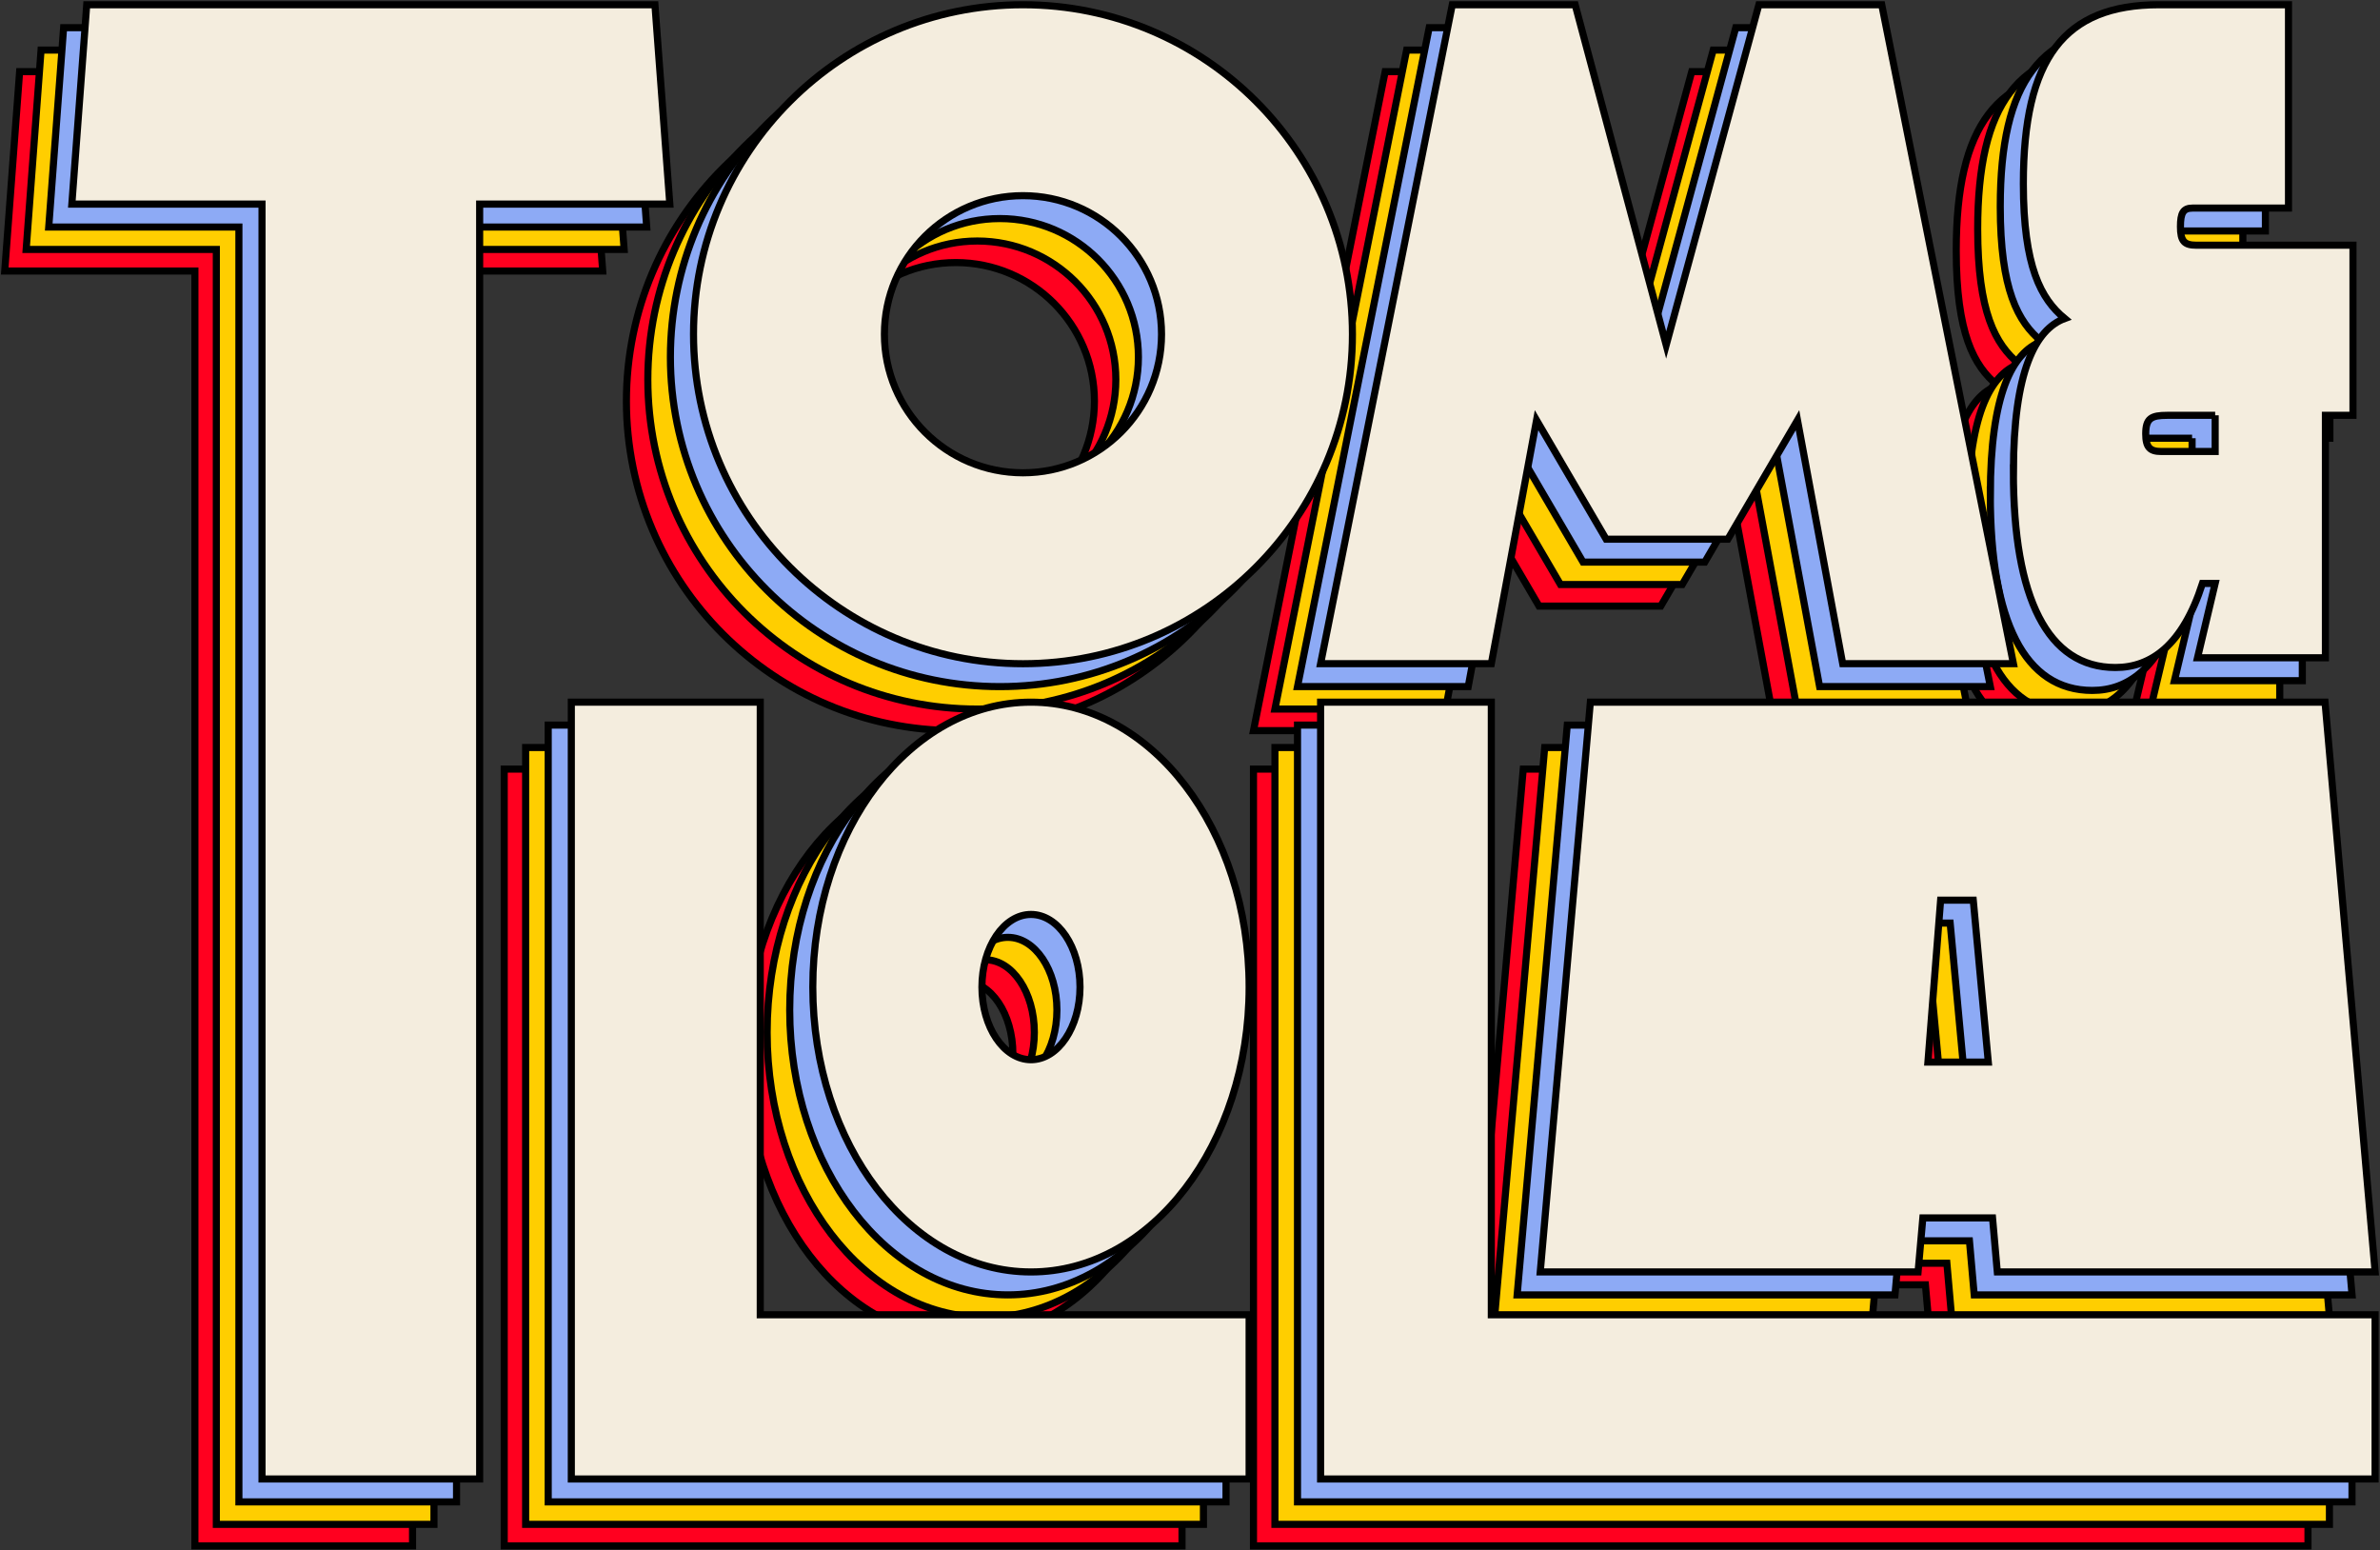 <svg width="1004" height="654" viewBox="0 0 1004 654" fill="none" xmlns="http://www.w3.org/2000/svg">
<rect x="0" y="0" width="1004" height="654" fill="#333333" stroke="none"/>
<path d="M247.97 30.22H150.32H115.92H8.28L2 114.32H82.22V652.07H115.92H150.32H174.03V114.32H254.25L247.97 30.22Z" fill="#FF001F" stroke="black" stroke-width="3" stroke-miterlimit="10"/>
<path d="M498.63 582.8H292.39V324.41H212.7V652.07H292.39H498.63V582.8Z" fill="#FF001F" stroke="black" stroke-width="3" stroke-miterlimit="10"/>
<path d="M403.23 30.22C326.48 30.22 264.25 92.44 264.25 169.2C264.25 245.96 326.47 308.18 403.23 308.18C479.99 308.18 542.21 245.96 542.21 169.2C542.21 92.44 479.98 30.22 403.23 30.22ZM403.23 227.65C370.95 227.65 344.78 201.48 344.78 169.2C344.78 136.92 370.95 110.75 403.23 110.75C435.51 110.75 461.68 136.92 461.68 169.2C461.68 201.48 435.51 227.65 403.23 227.65Z" fill="#FF001F" stroke="black" stroke-width="3" stroke-miterlimit="10"/>
<path d="M406.6 324.41C355.78 324.41 314.57 378.21 314.57 444.58C314.57 510.95 355.77 564.75 406.6 564.75C457.43 564.75 498.63 510.95 498.63 444.58C498.63 378.21 457.43 324.41 406.6 324.41ZM406.6 475.22C395.17 475.22 385.91 461.5 385.91 444.58C385.91 427.66 395.17 413.94 406.6 413.94C418.03 413.94 427.29 427.66 427.29 444.58C427.29 461.5 418.03 475.22 406.6 475.22Z" fill="#FF001F" stroke="black" stroke-width="3" stroke-miterlimit="10"/>
<path d="M973.62 582.8H600.8V324.41H528.78V582.8V652.07H600.8H973.62V582.8Z" fill="#FF001F" stroke="black" stroke-width="3" stroke-miterlimit="10"/>
<path d="M952.48 324.41H642.58L621.44 564.75H780.83L782.84 541.95H812.24L814.25 564.75H973.64L952.5 324.41H952.48ZM784.98 476.24L790.34 407.92H804.11L810.45 476.24H784.98Z" fill="#FF001F" stroke="black" stroke-width="3" stroke-miterlimit="10"/>
<path d="M765.5 30.22H713.66L674.57 173.74L636.17 30.22H584.33L528.78 308.18H600.8L619.88 205.46L649.24 255.66H674.57H675.26H700.59L729.95 205.46L749.03 308.18H821.05L765.5 30.22Z" fill="#FF001F" stroke="black" stroke-width="3" stroke-miterlimit="10"/>
<path d="M821.05 227.33C821.05 184.86 830.35 167.13 842.68 162.59C832.68 154.34 825.24 140.74 825.24 105.69C825.24 52.91 842.45 30.23 882.44 30.23H937.09V116H896.63C892.68 116 891.51 118.06 891.51 123.83C891.51 130.02 893.14 131.66 898.25 131.66H964.29V203.41H952.66V305.67H898.71L906.15 274.33H900.8C892.43 300.31 879.17 309.79 864.06 309.79C835.46 309.79 821.04 280.51 821.04 227.32L821.05 227.33ZM906.16 203.41H885.93C879.19 203.41 876.86 204.65 876.86 211.24C876.86 217.01 878.72 218.66 883.37 218.66H906.16V203.4V203.41Z" fill="#FF001F" stroke="black" stroke-width="3" stroke-miterlimit="10"/>
<path d="M257.02 21.13H159.37H124.97H17.32L11.04 105.22H91.26V642.98H124.97H159.37H183.07V105.22H263.29L257.02 21.13Z" fill="#FFCE00" stroke="black" stroke-width="3" stroke-miterlimit="10"/>
<path d="M507.67 573.7H301.44V315.31H221.74V642.98H301.44H507.67V573.7Z" fill="#FFCE00" stroke="black" stroke-width="3" stroke-miterlimit="10"/>
<path d="M412.27 21.13C335.52 21.13 273.29 83.35 273.29 160.11C273.29 236.87 335.51 299.09 412.27 299.09C489.03 299.09 551.25 236.87 551.25 160.11C551.25 83.35 489.03 21.13 412.27 21.13ZM412.27 218.56C379.99 218.56 353.82 192.39 353.82 160.11C353.82 127.83 379.99 101.66 412.27 101.66C444.55 101.66 470.72 127.83 470.72 160.11C470.72 192.39 444.55 218.56 412.27 218.56Z" fill="#FFCE00" stroke="black" stroke-width="3" stroke-miterlimit="10"/>
<path d="M415.65 315.31C364.83 315.31 323.62 369.11 323.62 435.48C323.62 501.85 364.82 555.65 415.65 555.65C466.48 555.65 507.68 501.85 507.68 435.48C507.68 369.11 466.48 315.31 415.65 315.31ZM415.65 466.12C404.22 466.12 394.96 452.4 394.96 435.48C394.96 418.56 404.22 404.84 415.65 404.84C427.08 404.84 436.34 418.56 436.34 435.48C436.34 452.4 427.08 466.12 415.65 466.12Z" fill="#FFCE00" stroke="black" stroke-width="3" stroke-miterlimit="10"/>
<path d="M982.67 573.7H609.85V315.31H537.83V573.7V642.98H609.85H982.67V573.7Z" fill="#FFCE00" stroke="black" stroke-width="3" stroke-miterlimit="10"/>
<path d="M961.53 315.31H651.63L630.49 555.65H789.88L791.89 532.85H821.29L823.3 555.65H982.69L961.55 315.31H961.53ZM794.02 467.14L799.38 398.82H813.15L819.49 467.14H794.02Z" fill="#FFCE00" stroke="black" stroke-width="3" stroke-miterlimit="10"/>
<path d="M774.55 21.13H722.71L683.62 164.64L645.21 21.13H593.38L537.83 299.08H609.85L628.92 196.36L658.29 246.56H683.62H684.31H709.64L739 196.36L758.08 299.08H830.1L774.55 21.13Z" fill="#FFCE00" stroke="black" stroke-width="3" stroke-miterlimit="10"/>
<path d="M830.1 218.23C830.1 175.76 839.4 158.03 851.73 153.49C841.73 145.24 834.29 131.64 834.29 96.59C834.29 43.81 851.5 21.13 891.49 21.13H946.14V106.9H905.68C901.73 106.9 900.56 108.96 900.56 114.73C900.56 120.92 902.19 122.56 907.3 122.56H973.34V194.31H961.71V296.57H907.76L915.2 265.23H909.85C901.48 291.21 888.22 300.69 873.11 300.69C844.51 300.69 830.09 271.41 830.09 218.22L830.1 218.23ZM915.21 194.31H894.98C888.24 194.31 885.91 195.55 885.91 202.14C885.91 207.91 887.77 209.56 892.42 209.56H915.21V194.3V194.31Z" fill="#FFCE00" stroke="black" stroke-width="3" stroke-miterlimit="10"/>
<path d="M266.54 11.66H168.89H134.49H26.84L20.56 95.76H100.78V633.51H134.49H168.89H192.59V95.76H272.81L266.54 11.66Z" fill="#8DAAF5" stroke="black" stroke-width="3" stroke-miterlimit="10"/>
<path d="M517.19 564.24H310.96V305.85H231.26V633.51H310.96H517.19V564.24Z" fill="#8DAAF5" stroke="black" stroke-width="3" stroke-miterlimit="10"/>
<path d="M421.79 11.66C345.04 11.66 282.81 73.88 282.81 150.64C282.81 227.4 345.03 289.62 421.79 289.62C498.55 289.62 560.77 227.4 560.77 150.64C560.77 73.88 498.55 11.66 421.79 11.66ZM421.79 209.09C389.51 209.09 363.34 182.92 363.34 150.64C363.34 118.36 389.51 92.19 421.79 92.19C454.07 92.19 480.24 118.36 480.24 150.64C480.24 182.92 454.07 209.09 421.79 209.09Z" fill="#8DAAF5" stroke="black" stroke-width="3" stroke-miterlimit="10"/>
<path d="M425.17 305.85C374.35 305.85 333.14 359.65 333.14 426.02C333.14 492.39 374.34 546.19 425.17 546.19C476 546.19 517.2 492.39 517.2 426.02C517.2 359.65 476 305.85 425.17 305.85ZM425.17 456.66C413.74 456.66 404.48 442.94 404.48 426.02C404.48 409.1 413.74 395.38 425.17 395.38C436.6 395.38 445.86 409.1 445.86 426.02C445.86 442.94 436.6 456.66 425.17 456.66Z" fill="#8DAAF5" stroke="black" stroke-width="3" stroke-miterlimit="10"/>
<path d="M992.19 564.24H619.37V305.85H547.35V564.24V633.51H619.37H992.19V564.24Z" fill="#8DAAF5" stroke="black" stroke-width="3" stroke-miterlimit="10"/>
<path d="M971.05 305.85H661.15L640.01 546.19H799.4L801.41 523.39H830.81L832.82 546.19H992.21L971.07 305.85H971.05ZM803.54 457.68L808.9 389.36H822.67L829.01 457.68H803.54Z" fill="#8DAAF5" stroke="black" stroke-width="3" stroke-miterlimit="10"/>
<path d="M784.07 11.66H732.23L693.14 155.18L654.73 11.66H602.9L547.35 289.62H619.37L638.44 186.9L667.8 237.1H693.14H693.83H719.16L748.52 186.9L767.6 289.62H839.62L784.07 11.66Z" fill="#8DAAF5" stroke="black" stroke-width="3" stroke-miterlimit="10"/>
<path d="M839.62 208.77C839.62 166.3 848.92 148.57 861.25 144.03C851.25 135.78 843.81 122.18 843.81 87.13C843.81 34.35 861.02 11.67 901.01 11.67H955.66V97.44H915.2C911.25 97.44 910.08 99.5 910.08 105.27C910.08 111.46 911.71 113.1 916.82 113.1H982.86V184.85H971.23V287.11H917.28L924.72 255.77H919.37C911 281.75 897.74 291.23 882.63 291.23C854.03 291.23 839.61 261.95 839.61 208.76L839.62 208.77ZM924.73 184.85H904.5C897.76 184.85 895.43 186.09 895.43 192.68C895.43 198.45 897.29 200.1 901.94 200.1H924.73V184.84V184.85Z" fill="#8DAAF5" stroke="black" stroke-width="3" stroke-miterlimit="10"/>
<path d="M276.28 2H178.63H144.24H36.59L30.31 86.09H110.53V623.85H144.24H178.63H202.34V86.09H282.56L276.28 2Z" fill="#F4EDDE" stroke="black" stroke-width="3" stroke-miterlimit="10"/>
<path d="M526.94 554.58H320.71V296.18H241.01V623.85H320.71H526.94V554.58Z" fill="#F4EDDE" stroke="black" stroke-width="3" stroke-miterlimit="10"/>
<path d="M431.54 2C354.79 2 292.56 64.22 292.56 140.98C292.56 217.74 354.78 279.96 431.54 279.96C508.3 279.96 570.52 217.74 570.52 140.98C570.52 64.22 508.29 2 431.54 2ZM431.54 199.43C399.26 199.43 373.09 173.26 373.09 140.98C373.09 108.7 399.26 82.53 431.54 82.53C463.82 82.53 489.99 108.7 489.99 140.98C489.99 173.26 463.82 199.43 431.54 199.43Z" fill="#F4EDDE" stroke="black" stroke-width="3" stroke-miterlimit="10"/>
<path d="M434.91 296.18C384.09 296.18 342.88 349.98 342.88 416.35C342.88 482.72 384.08 536.52 434.91 536.52C485.74 536.52 526.94 482.72 526.94 416.35C526.94 349.98 485.74 296.18 434.91 296.18ZM434.91 447C423.48 447 414.22 433.28 414.22 416.36C414.22 399.44 423.48 385.72 434.91 385.72C446.34 385.72 455.6 399.44 455.6 416.36C455.6 433.28 446.34 447 434.91 447Z" fill="#F4EDDE" stroke="black" stroke-width="3" stroke-miterlimit="10"/>
<path d="M1001.93 554.58H629.11V296.18H557.09V554.58V623.85H629.11H1001.93V554.58Z" fill="#F4EDDE" stroke="black" stroke-width="3" stroke-miterlimit="10"/>
<path d="M980.79 296.18H670.89L649.75 536.52H809.14L811.15 513.72H840.55L842.56 536.52H1001.95L980.81 296.18H980.79ZM813.29 448.01L818.65 379.69H832.42L838.76 448.01H813.29Z" fill="#F4EDDE" stroke="black" stroke-width="3" stroke-miterlimit="10"/>
<path d="M793.81 2H741.98L702.88 145.52L664.48 2H612.64L557.09 279.95H629.11L648.19 177.24L677.55 227.43H702.88H703.57H728.9L758.27 177.24L777.34 279.95H849.36L793.81 2Z" fill="#F4EDDE" stroke="black" stroke-width="3" stroke-miterlimit="10"/>
<path d="M849.36 199.1C849.36 156.63 858.66 138.9 870.99 134.36C860.99 126.11 853.55 112.51 853.55 77.46C853.55 24.68 870.76 2 910.75 2H965.4V87.77H924.94C920.99 87.77 919.82 89.83 919.82 95.6C919.82 101.79 921.45 103.43 926.56 103.43H992.6V175.18H980.97V277.44H927.02L934.46 246.1H929.11C920.74 272.08 907.48 281.56 892.37 281.56C863.77 281.56 849.35 252.28 849.35 199.09L849.36 199.1ZM934.47 175.19H914.24C907.5 175.19 905.17 176.43 905.17 183.02C905.17 188.79 907.03 190.44 911.68 190.44H934.47V175.18V175.19Z" fill="#F4EDDE" stroke="black" stroke-width="3" stroke-miterlimit="10"/>
</svg>
